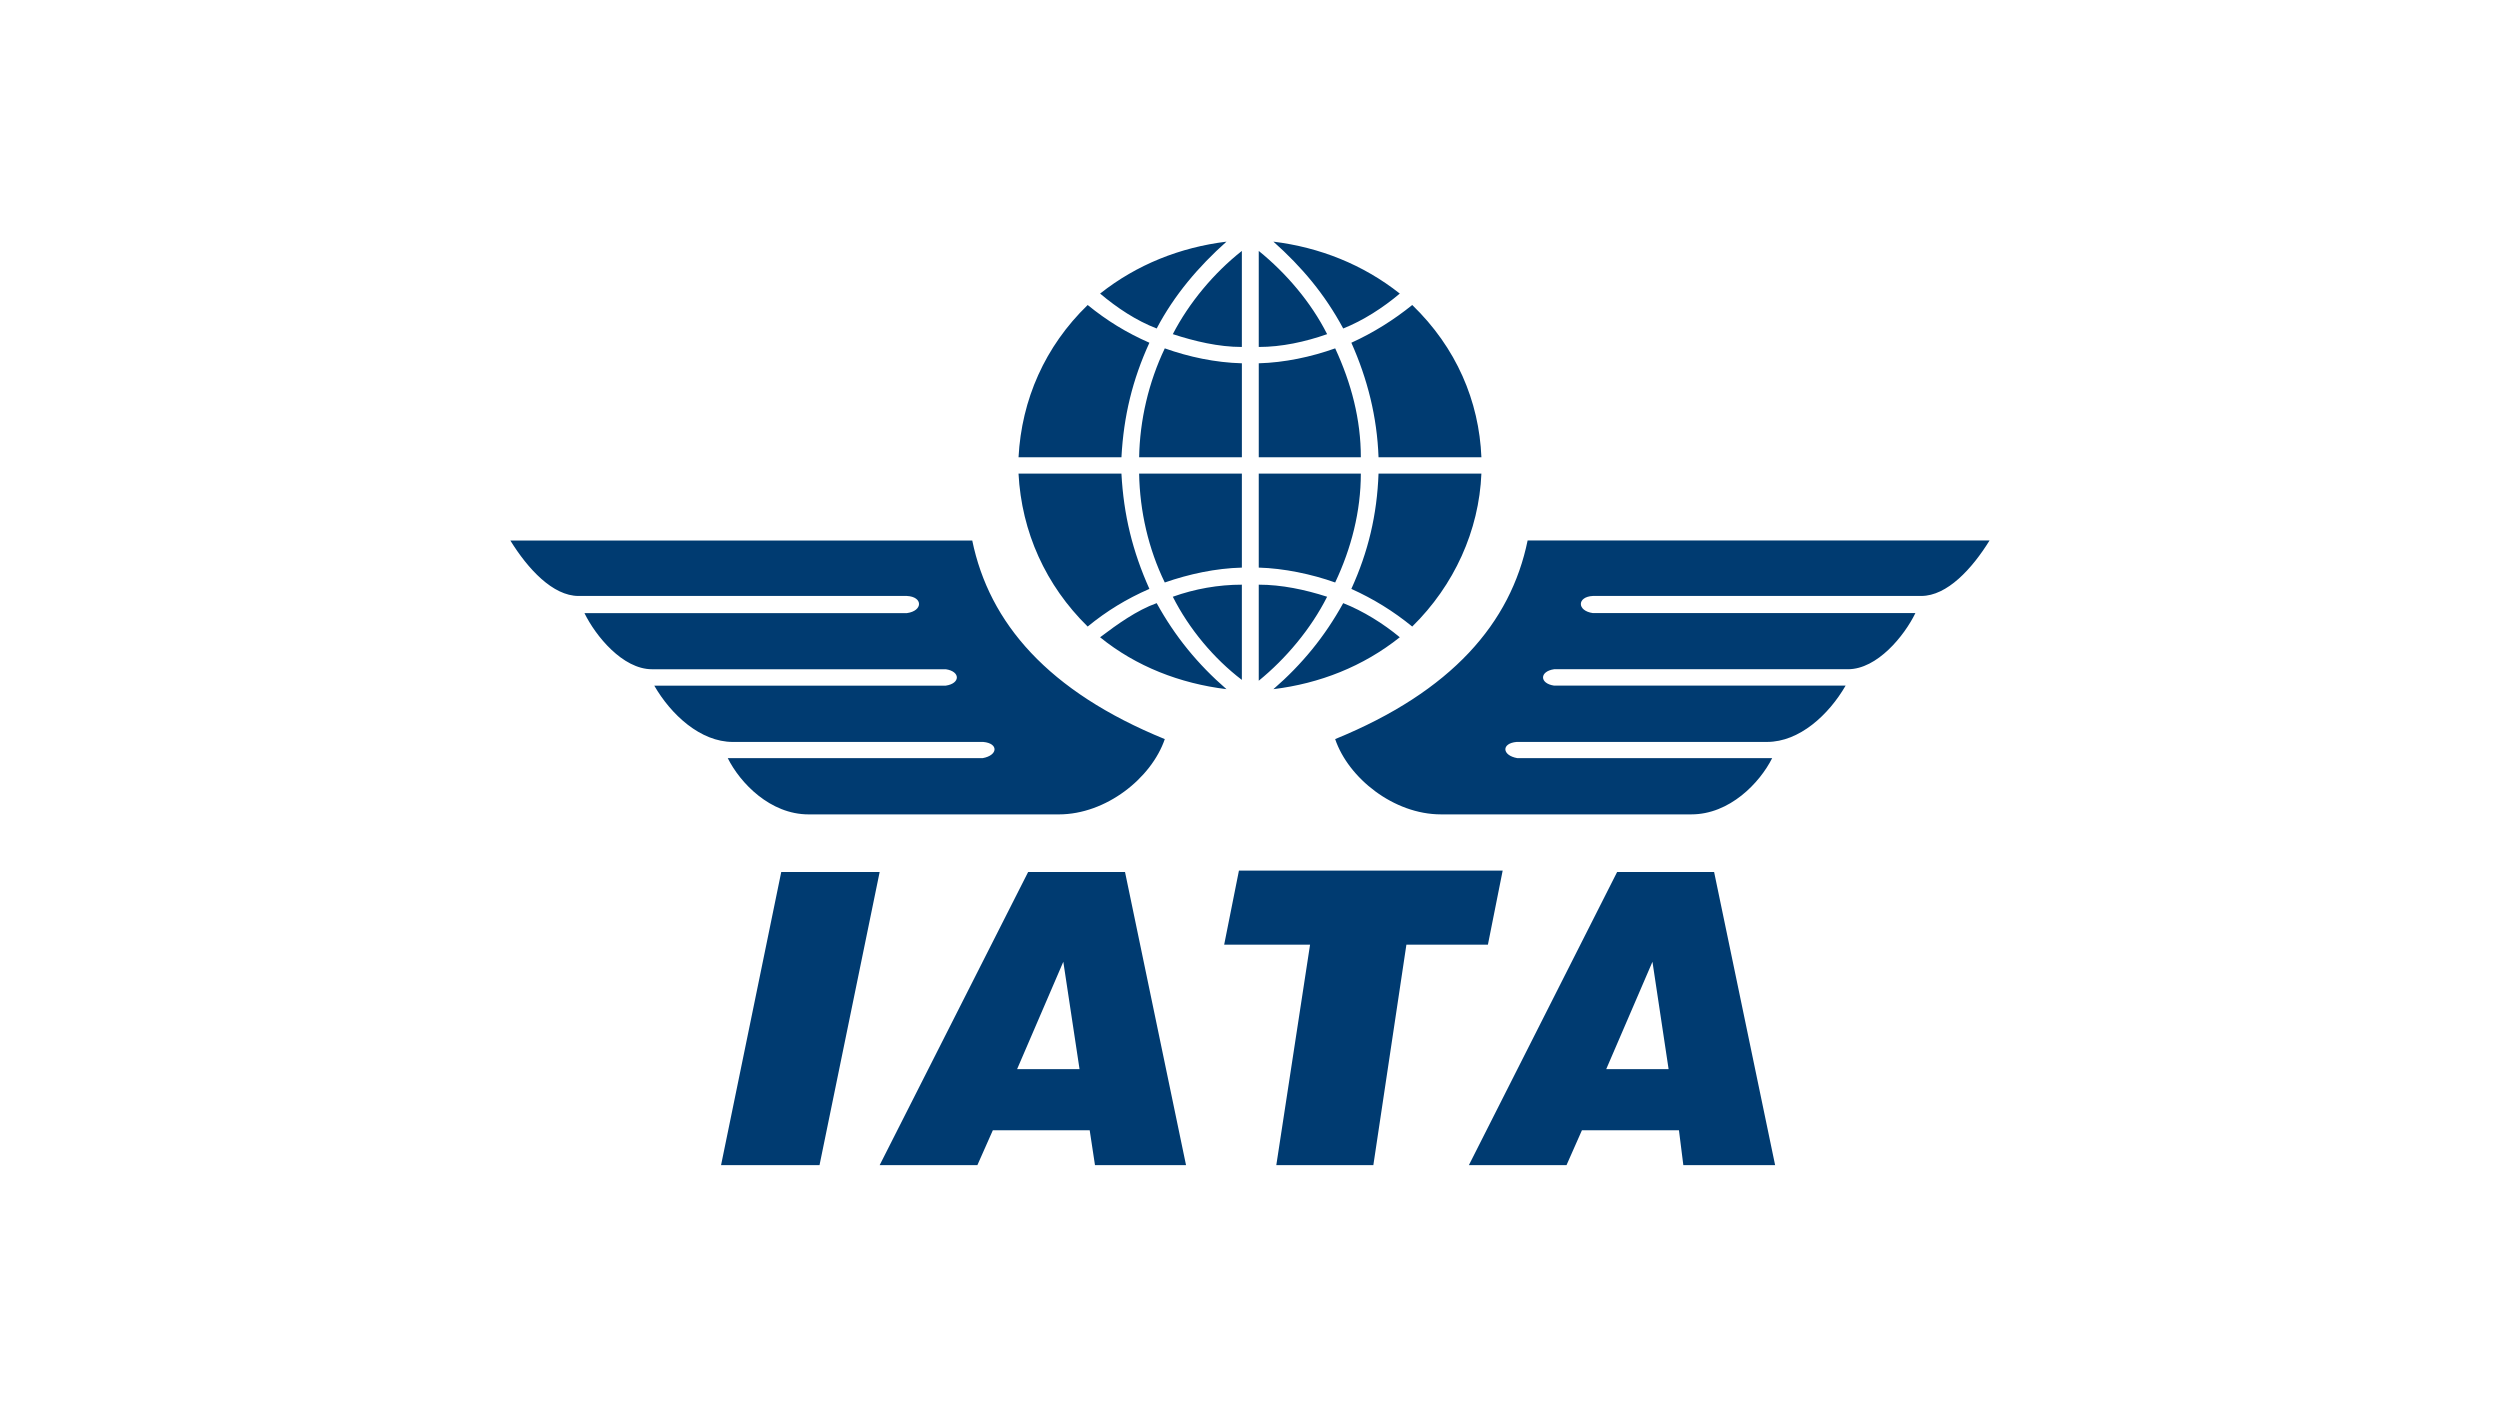 <?xml version="1.0" encoding="UTF-8"?><svg id="Layer_1" xmlns="http://www.w3.org/2000/svg" viewBox="0 0 1920 1080"><defs><style>.cls-1{fill:#003b71;}</style></defs><path class="cls-1" d="M966.72,522.8c20.87-16.98,40.12-39.89,52.51-64.5-16.97-5.47-34.98-9.27-52.51-9.27v73.77Zm-12.97-.64c-21.48-16.34-40.63-39.25-53.03-63.86,16.91-6.05,34.93-9.27,53.03-9.27v73.12Zm12.97-329.45c20.87,16.9,40.12,39.3,52.51,63.92-16.97,5.96-34.98,9.84-52.51,9.84v-73.77Zm-12.97,0c-21.48,16.9-40.63,39.9-53.03,63.92,16.91,5.46,34.93,9.84,53.03,9.84v-73.77Zm12.97,243.21v-72.22h78.4c0,28.98-7.29,57.36-19.71,83.65-18.08-6.45-39.51-10.9-58.69-11.43m170.99-72.22h-79c-1.15,31.73-7.93,60.16-20.88,88.56,16.91,7.67,32.06,16.94,46.76,28.93,32.24-31.63,51.33-73.74,53.12-117.49m-62.68,125.72c-12.42-10.38-28.2-20.22-43.45-26.21-14.14,25.64-31.6,46.98-53.62,66.07,35.57-4.36,68.87-17.4,97.07-39.86m-121.28-53.5v-72.22h-78.91c.52,28.98,7.2,57.98,19.7,83.65,18.58-6.45,38.91-10.9,59.21-11.43m-171.54-72.22h79.04c1.7,31.73,8.48,59.58,21.47,88.56-17.55,7.67-32.75,16.94-47.4,28.93-32.23-31.63-50.78-72.67-53.11-117.49m62.65,125.72c13.04-9.86,28.16-20.75,43.45-26.21,14.14,25.64,31.6,46.98,53.62,66.07-35.61-4.36-69.42-17.4-97.07-39.86m121.86-210.41v72.18h78.4c0-29.04-7.29-56.84-19.71-83.65-18.56,6.61-38.94,10.93-58.69,11.47m170.99,72.18h-79c-1.15-31.22-8.48-60.11-20.88-87.97,16.91-7.67,32.65-17.58,46.76-28.98,33.88,32.74,51.33,73.78,53.12,116.95m-62.68-125.72c-12.99,10.98-28.2,20.72-43.45,26.81-14.14-26.26-31.6-47.06-53.62-66.7,35.57,4.39,68.87,17.59,97.07,39.89m-121.28,53.54v72.18h-78.91c.52-28.46,7.2-57.4,19.7-83.65,18.58,6.61,38.91,10.93,59.21,11.47m-171.54,72.18h79.04c1.7-31.71,8.48-59.58,21.47-87.97-17.55-7.67-32.75-17.03-47.4-28.98-32.79,31.73-50.78,72.72-53.11,116.95m62.65-125.72c13.04,10.98,27.65,20.72,43.45,26.81,13.5-25.7,32.15-47.56,53.62-66.7-35.61,4.39-68.91,17.59-97.07,39.89m-452.93,189.64h354.74c13.04,63.33,58.14,115.9,147.87,152.52-10.24,29.99-45.15,57.82-81.33,57.82h-192.24c-29.45,0-52.53-24.07-62.06-43.19h195.69c11.87-2.08,12.44-11.38,.54-12.45h-192.33c-24.82,0-47.43-20.84-60.35-43.24h223.91c11.3-1.66,11.3-10.93,0-12.59h-225.64c-22.57,0-43.37-25.66-51.89-43.11h247.66c12.4-1.69,12.4-12.58,0-13.17h-252.2c-19.73,0-38.89-20.75-52.38-42.6m1136.05,0h-354.77c-12.97,63.33-58.16,115.9-147.81,152.52,10.15,29.99,45.07,57.82,81.19,57.82h192.39c29.35,0,52.44-24.07,62.04-43.19h-195.73c-11.82-2.08-12.46-11.38-.52-12.45h192.35c24.86,0,47.36-20.84,60.31-43.24h-223.9c-11.31-1.66-11.31-10.93,0-12.59h225.69c22.5,0,43.33-25.66,51.79-43.11h-247.65c-12.37-1.69-12.37-12.58,0-13.17h252.2c19.77,0,38.94-20.75,52.41-42.6m-399.87,479.72l113.84-225.11h74.49l46.85,225.11h-70.49l-3.36-26.76h-74.52l-11.83,26.76h-74.96Zm105.47-73.71h47.91l-12.4-82.46-35.51,82.46Zm-253.37,73.71l25.92-169.31h-65.96l11.34-56.89h202.55l-11.34,56.89h-62.6l-25.38,169.31h-74.52Zm-304.62,0l114.02-225.11h74.41l46.85,225.11h-69.92l-4.06-26.76h-74.39l-11.86,26.76h-75.05Zm105.55-73.71h47.95l-12.46-82.46-35.49,82.46Zm-227.36,73.71l46.22-225.11h75.58l-46.18,225.11h-75.62Z"/></svg>